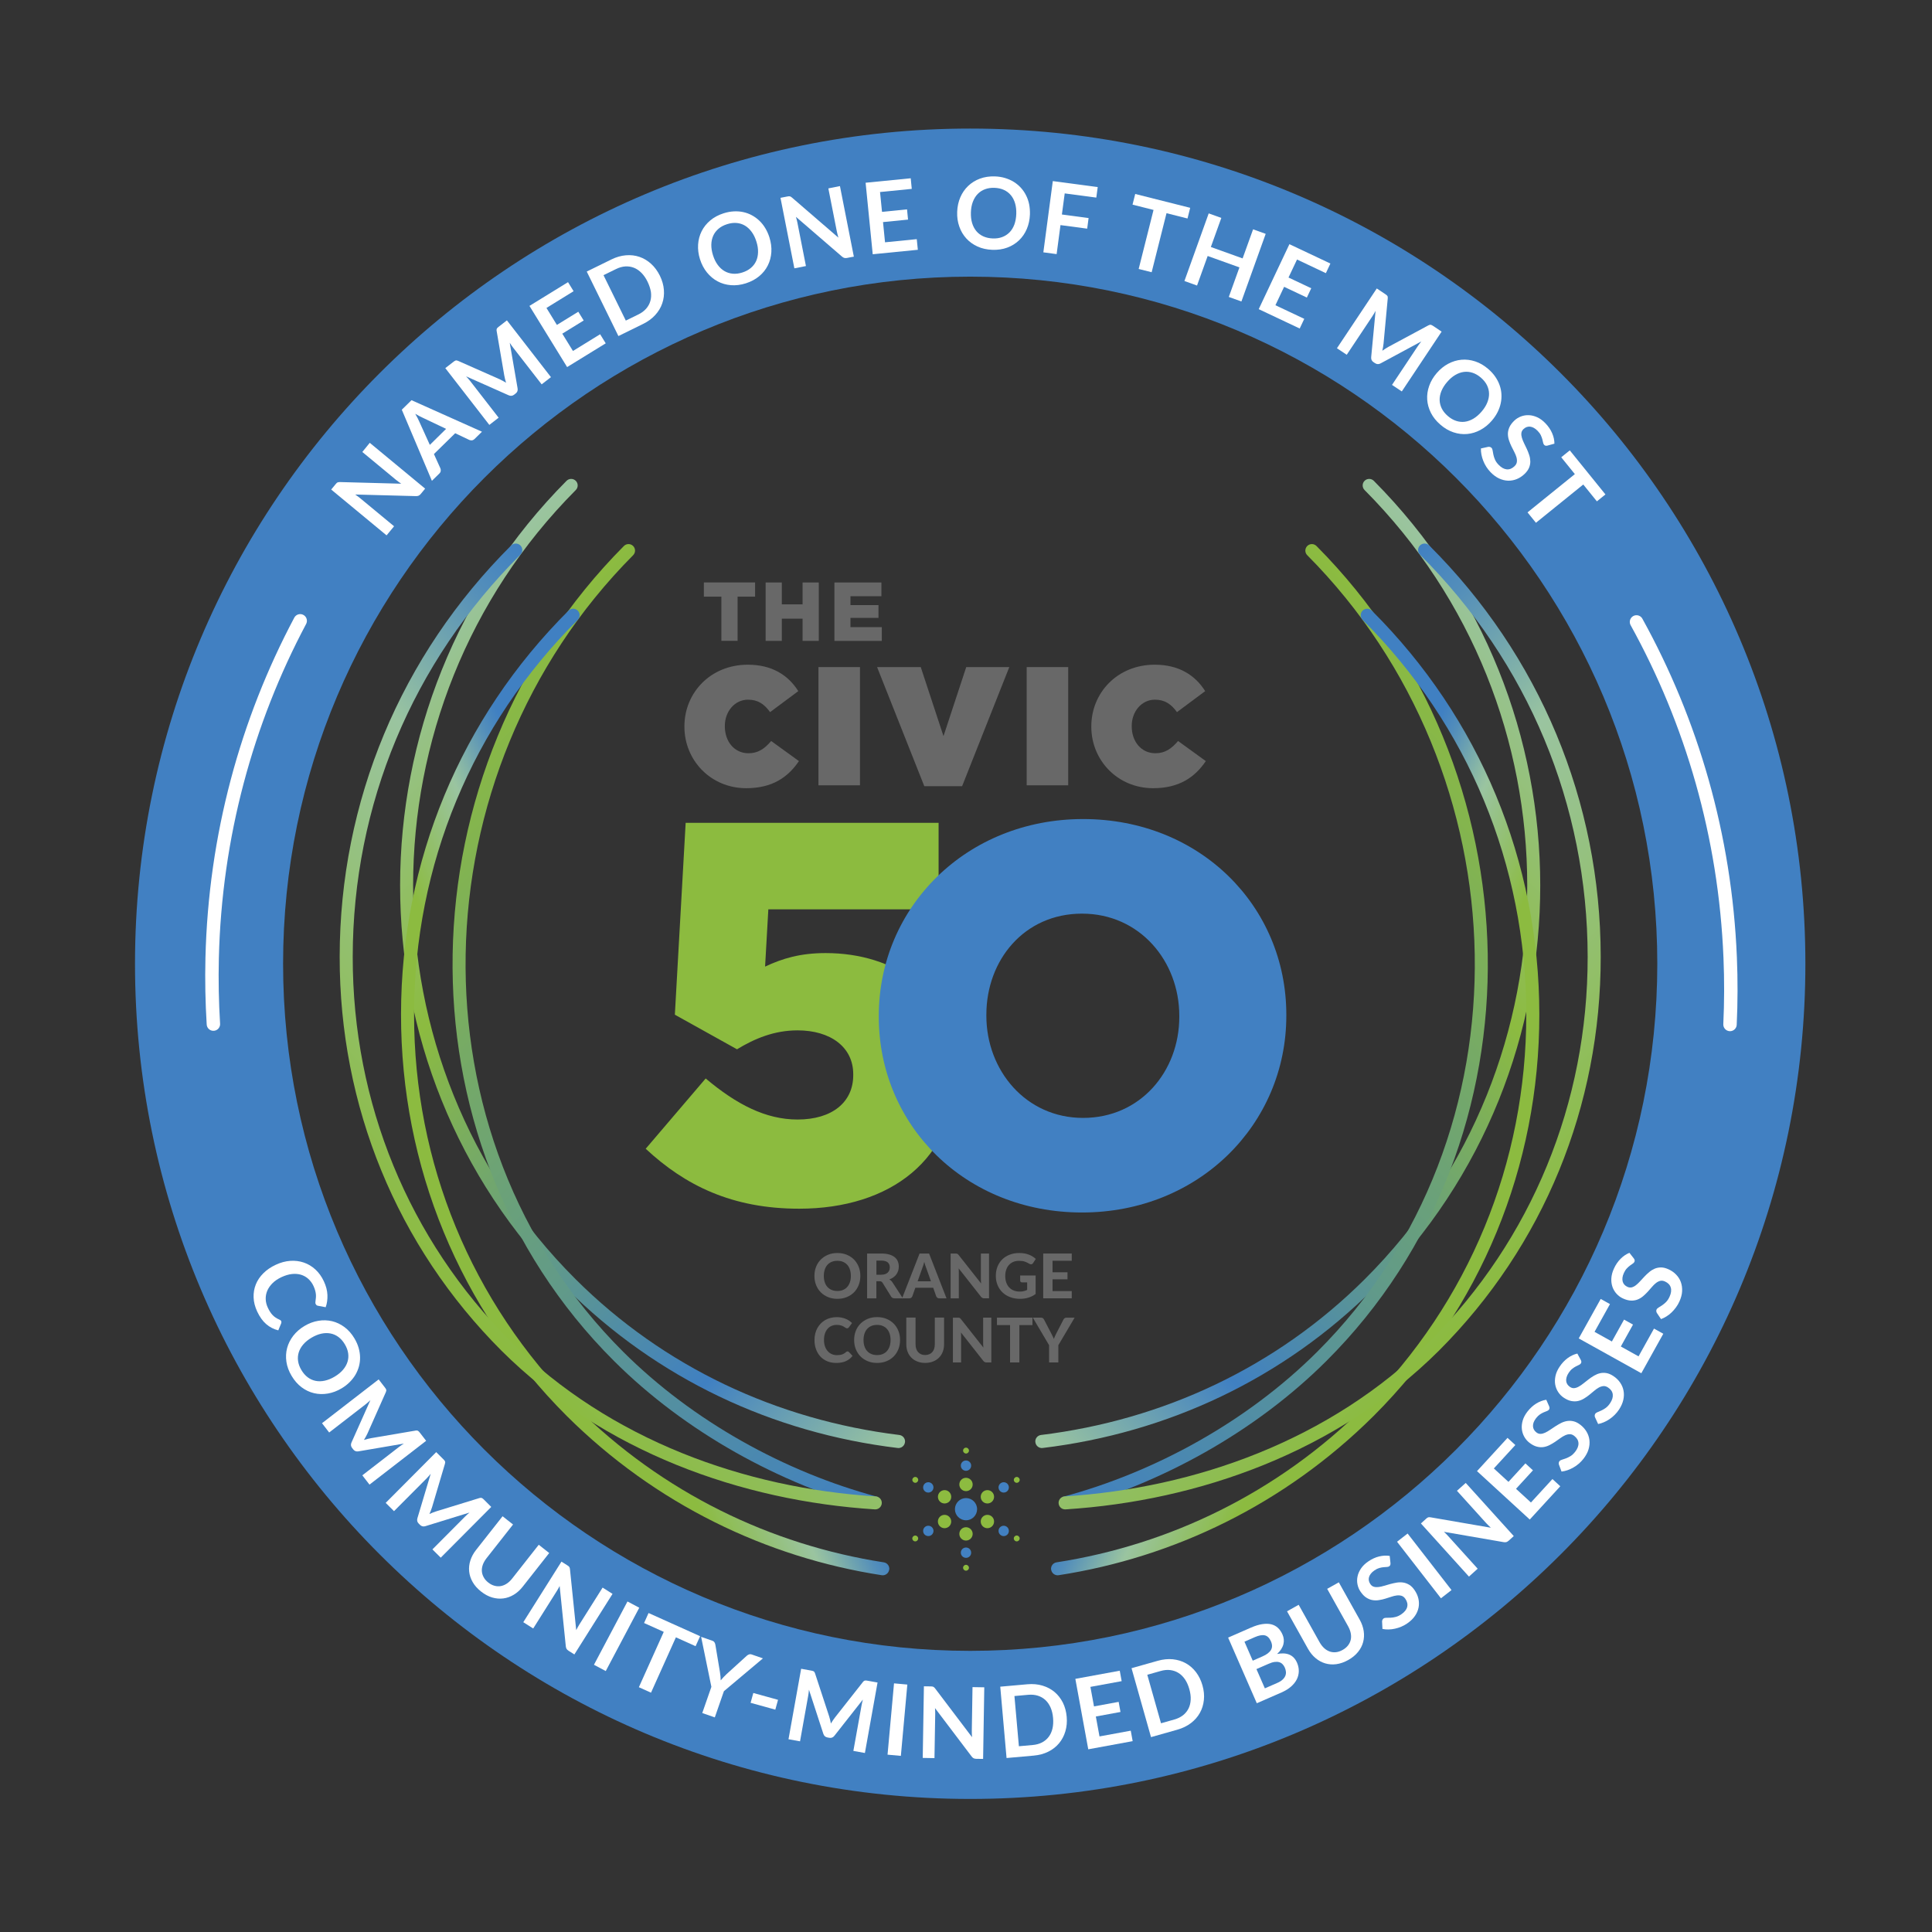 <?xml version="1.0" encoding="utf-8"?>
<!-- Generator: Adobe Illustrator 30.0.0, SVG Export Plug-In . SVG Version: 9.03 Build 0)  -->
<svg version="1.1" id="Layer_1" xmlns="http://www.w3.org/2000/svg" xmlns:xlink="http://www.w3.org/1999/xlink" x="0px" y="0px"
	 viewBox="0 0 576 576" style="enable-background:new 0 0 576 576;" xml:space="preserve">
<rect x="0" y="0" width="576" height="576" fill="#333333" stroke="none"/>
<style type="text/css">
	.st0{enable-background:new    ;}
	.st1{fill:url(#SVGID_1_);}
	.st2{fill:url(#SVGID_00000172432615732950640130000012093690832434452608_);}
	.st3{fill:url(#SVGID_00000086685799774087518390000008746467682483184568_);}
	.st4{fill:url(#SVGID_00000106841088356877424200000011119205704680529804_);}
	.st5{fill:url(#SVGID_00000080898459528439229290000012587403408870736262_);}
	.st6{fill:url(#SVGID_00000002357948809593583270000013686149869888214435_);}
	.st7{fill:url(#SVGID_00000175299213885941398660000003203433508450080443_);}
	.st8{fill:url(#SVGID_00000116212015365339783090000012223814192790808977_);}
	.st9{fill:#4281C2;}
	.st10{fill:#8DBB40;}
	.st11{fill:#4180C2;}
	.st12{fill:none;stroke:#FFFFFF;stroke-width:4;stroke-linecap:round;stroke-miterlimit:10;}
	.st13{fill:#FFFFFF;}
	.st14{fill:#686868;}
	.st15{fill:#8CBB3F;}
</style>
<g class="st0">
	<g id="Civic_50_Artwork">
		<g id="Lines_L">
			
				<linearGradient id="SVGID_1_" gradientUnits="userSpaceOnUse" x1="109.395" y1="373.138" x2="303.456" y2="179.067" gradientTransform="matrix(1 0 0 -1 0 576)">
				<stop  offset="0" style="stop-color:#9AC4A0"/>
				<stop  offset="0.31" style="stop-color:#8CBB40"/>
				<stop  offset="0.8" style="stop-color:#4080C2"/>
				<stop  offset="0.99" style="stop-color:#9AC4A0"/>
			</linearGradient>
			<path class="st1" d="M269.81,429.95c-0.11,1.08-1.08,1.88-2.16,1.75c-37.37-4.51-71.74-20.63-98.79-47.59
				c-66.17-65.94-66.04-174.28,0.05-240.76c0.76-0.76,1.99-0.76,2.75,0s0.76,1.99,0,2.75c-64.58,64.95-64.72,170.83-0.06,235.27
				c26.34,26.25,60.11,41.98,96.52,46.45c1.05,0.13,1.8,1.06,1.7,2.11v0.04L269.81,429.95z"/>
			
				<linearGradient id="SVGID_00000143577796109325184090000014308197134541545888_" gradientUnits="userSpaceOnUse" x1="125.215" y1="352.428" x2="306.088" y2="171.545" gradientTransform="matrix(1 0 0 -1 0 576)">
				<stop  offset="0" style="stop-color:#8CBB40"/>
				<stop  offset="1" style="stop-color:#4080C2"/>
			</linearGradient>
			<path style="fill:url(#SVGID_00000143577796109325184090000014308197134541545888_);" d="M260.55,449.99
				c-28.17-7.61-56.25-23.06-77.46-44.2c-66.18-65.94-63.17-176.54,2.92-243.01c0.76-0.76,1.99-0.76,2.75,0s0.76,1.99,0,2.75
				c-64.58,64.95-67.59,173.09-2.93,237.52c20.78,20.71,48.21,35.81,75.82,43.22"/>
			
				<linearGradient id="SVGID_00000039099656510754173880000001085242129884853934_" gradientUnits="userSpaceOnUse" x1="951.717" y1="1297.48" x2="1000.241" y2="1193.432" gradientTransform="matrix(6.123234e-17 -1 -1 -6.123234e-17 1428.76 1317.27)">
				<stop  offset="0.3" style="stop-color:#8CBB40"/>
				<stop  offset="0.32" style="stop-color:#8DBC4A"/>
				<stop  offset="0.52" style="stop-color:#9AC4A0"/>
				<stop  offset="0.56" style="stop-color:#86B5A7"/>
				<stop  offset="0.65" style="stop-color:#538EBA"/>
				<stop  offset="0.7" style="stop-color:#4080C2"/>
			</linearGradient>
			<path style="fill:url(#SVGID_00000039099656510754173880000001085242129884853934_);" d="M265.1,467.98
				c-0.16,1.07-1.15,1.81-2.21,1.65c-34.37-5.31-67.44-21.15-93.95-47.51c-31.89-31.89-49.42-74.42-49.38-119.76
				c0.04-45.54,17.78-88.26,49.94-120.31c0.76-0.76,1.99-0.76,2.75,0s0.75,1.99,0,2.75c-31.43,31.32-48.76,73.07-48.8,117.56
				c-0.04,44.3,17.09,85.86,48.24,117.01c25.9,25.75,58.22,41.22,91.8,46.42c1.05,0.16,1.78,1.14,1.63,2.19l0,0L265.1,467.98z"/>
			
				<linearGradient id="SVGID_00000117656589011898567090000002576893360892624772_" gradientUnits="userSpaceOnUse" x1="933.986" y1="1298.656" x2="1056.841" y2="1175.801" gradientTransform="matrix(6.123234e-17 -1 -1 -6.123234e-17 1428.76 1317.27)">
				<stop  offset="0" style="stop-color:#8CBB40"/>
				<stop  offset="0.07" style="stop-color:#8DBC4A"/>
				<stop  offset="0.64" style="stop-color:#9AC4A0"/>
				<stop  offset="0.71" style="stop-color:#86B5A7"/>
				<stop  offset="0.9" style="stop-color:#538EBA"/>
				<stop  offset="1" style="stop-color:#4080C2"/>
			</linearGradient>
			<path style="fill:url(#SVGID_00000117656589011898567090000002576893360892624772_);" d="M262.86,448.43
				c-0.19,0.96-1.06,1.63-2.03,1.57c-39.72-2.52-80.95-17.11-111.33-47.32c-31.15-31.15-48.28-72.86-48.23-117.46
				c0.04-46.25,18.2-89.79,51.13-122.6c0.76-0.76,1.99-0.75,2.75,0c0.76,0.76,0.75,1.99,0,2.75
				c-32.2,32.08-49.95,74.65-49.99,119.86c-0.04,43.56,16.68,84.3,47.09,114.7c29.69,29.52,70.02,43.75,108.83,46.2
				C262.25,446.2,263.09,447.28,262.86,448.43L262.86,448.43z"/>
		</g>
		<g id="Lines_R">
			
				<linearGradient id="SVGID_00000117649051638167262290000011905460044202673599_" gradientUnits="userSpaceOnUse" x1="4137.795" y1="373.135" x2="4331.858" y2="179.071" gradientTransform="matrix(-1 0 0 -1 4606.89 576)">
				<stop  offset="0" style="stop-color:#9AC4A0"/>
				<stop  offset="0.31" style="stop-color:#8CBB40"/>
				<stop  offset="0.8" style="stop-color:#4080C2"/>
				<stop  offset="0.99" style="stop-color:#9AC4A0"/>
			</linearGradient>
			<path style="fill:url(#SVGID_00000117649051638167262290000011905460044202673599_);" d="M308.68,429.95
				c0.11,1.08,1.08,1.88,2.16,1.75c37.37-4.51,71.74-20.63,98.79-47.59c66.17-65.94,66.04-174.28-0.05-240.76
				c-0.76-0.76-1.99-0.76-2.75,0s-0.76,1.99,0,2.75c64.58,64.95,64.72,170.83,0.06,235.27c-26.34,26.25-60.11,41.98-96.52,46.45
				c-1.05,0.13-1.8,1.06-1.7,2.11v0.04L308.68,429.95z"/>
			
				<linearGradient id="SVGID_00000146501499590845426420000018394580781410398850_" gradientUnits="userSpaceOnUse" x1="4153.605" y1="352.425" x2="4334.48" y2="171.55" gradientTransform="matrix(-1 0 0 -1 4606.89 576)">
				<stop  offset="0" style="stop-color:#8CBB40"/>
				<stop  offset="1" style="stop-color:#4080C2"/>
			</linearGradient>
			<path style="fill:url(#SVGID_00000146501499590845426420000018394580781410398850_);" d="M317.95,449.99
				c28.17-7.61,56.25-23.06,77.46-44.2c66.18-65.94,63.17-176.54-2.92-243.01c-0.76-0.76-1.99-0.76-2.75,0s-0.76,1.99,0,2.75
				c64.58,64.95,67.59,173.09,2.93,237.52c-20.78,20.71-48.21,35.81-75.82,43.22"/>
			
				<linearGradient id="SVGID_00000146465543701763652490000016860546008369040549_" gradientUnits="userSpaceOnUse" x1="951.717" y1="-2730.92" x2="1000.241" y2="-2834.968" gradientTransform="matrix(6.123234e-17 -1 1 6.123234e-17 3178.13 1317.27)">
				<stop  offset="0.3" style="stop-color:#8CBB40"/>
				<stop  offset="0.32" style="stop-color:#8DBC4A"/>
				<stop  offset="0.52" style="stop-color:#9AC4A0"/>
				<stop  offset="0.56" style="stop-color:#86B5A7"/>
				<stop  offset="0.65" style="stop-color:#538EBA"/>
				<stop  offset="0.7" style="stop-color:#4080C2"/>
			</linearGradient>
			<path style="fill:url(#SVGID_00000146465543701763652490000016860546008369040549_);" d="M313.39,467.98
				c0.16,1.07,1.15,1.81,2.21,1.65c34.37-5.31,67.44-21.15,93.95-47.51c31.89-31.89,49.42-74.42,49.38-119.76
				c-0.04-45.54-17.78-88.26-49.94-120.31c-0.76-0.76-1.99-0.76-2.75,0s-0.75,1.99,0,2.75c31.43,31.32,48.76,73.07,48.8,117.56
				c0.04,44.3-17.09,85.86-48.24,117.01c-25.9,25.75-58.22,41.22-91.8,46.42c-1.05,0.16-1.78,1.14-1.63,2.19l0,0L313.39,467.98z"/>
			
				<linearGradient id="SVGID_00000072992757081659912300000007970392650663341190_" gradientUnits="userSpaceOnUse" x1="933.99" y1="-2729.732" x2="1056.835" y2="-2852.587" gradientTransform="matrix(6.123234e-17 -1 1 6.123234e-17 3178.13 1317.27)">
				<stop  offset="0" style="stop-color:#8CBB40"/>
				<stop  offset="0.07" style="stop-color:#8DBC4A"/>
				<stop  offset="0.64" style="stop-color:#9AC4A0"/>
				<stop  offset="0.71" style="stop-color:#86B5A7"/>
				<stop  offset="0.9" style="stop-color:#538EBA"/>
				<stop  offset="1" style="stop-color:#4080C2"/>
			</linearGradient>
			<path style="fill:url(#SVGID_00000072992757081659912300000007970392650663341190_);" d="M315.64,448.43
				c0.19,0.96,1.06,1.63,2.03,1.57c39.72-2.52,80.95-17.11,111.33-47.32c31.15-31.15,48.28-72.86,48.23-117.46
				c-0.04-46.25-18.2-89.79-51.13-122.6c-0.76-0.76-1.99-0.75-2.75,0c-0.76,0.76-0.75,1.99,0,2.75
				c32.2,32.08,49.95,74.65,49.99,119.86c0.04,43.56-16.68,84.3-47.09,114.7c-29.69,29.52-70.02,43.75-108.83,46.2
				C316.25,446.2,315.41,447.28,315.64,448.43L315.64,448.43L315.64,448.43z"/>
		</g>
		<g id="Burst">
			<path class="st9" d="M288.01,453.25c-1.83,0-3.31-1.48-3.31-3.3c0-1.83,1.48-3.31,3.3-3.32c1.83,0,3.31,1.48,3.31,3.31
				C291.31,451.76,289.83,453.25,288.01,453.25z"/>
			<path class="st9" d="M289.54,436.96c0-0.86-0.69-1.54-1.55-1.54c-0.85,0-1.54,0.69-1.53,1.54c0,0.85,0.69,1.54,1.54,1.54
				S289.54,437.81,289.54,436.96L289.54,436.96z"/>
			<path class="st9" d="M286.46,462.91c0,0.86,0.7,1.54,1.55,1.54c0.86,0,1.54-0.68,1.53-1.54c0-0.85-0.68-1.54-1.54-1.54
				C287.15,461.37,286.46,462.06,286.46,462.91L286.46,462.91z"/>
			<path class="st9" d="M276.76,441.91c-0.86,0-1.54,0.7-1.54,1.55c0,0.85,0.69,1.54,1.54,1.53c0.85,0,1.54-0.69,1.54-1.54
				S277.61,441.91,276.76,441.91L276.76,441.91z"/>
			<path class="st9" d="M299.24,457.97c0.86,0,1.54-0.69,1.54-1.55c0-0.85-0.69-1.54-1.54-1.54s-1.54,0.69-1.54,1.54
				S298.4,457.96,299.24,457.97L299.24,457.97z"/>
			<path class="st9" d="M276.76,454.88c-0.86,0-1.55,0.7-1.54,1.55c0,0.85,0.69,1.54,1.55,1.53c0.85,0,1.54-0.69,1.54-1.54
				S277.62,454.88,276.76,454.88L276.76,454.88z"/>
			<path class="st9" d="M299.24,444.99c0.86,0,1.54-0.69,1.54-1.55c0-0.85-0.69-1.54-1.54-1.53c-0.85,0-1.54,0.69-1.54,1.54
				S298.4,444.99,299.24,444.99L299.24,444.99z"/>
			<path class="st10" d="M288,444.56c-1.1,0-1.99-0.89-1.99-1.99c0-1.1,0.89-1.99,1.99-1.98c1.1,0,1.99,0.89,1.99,1.99
				C289.99,443.69,289.09,444.57,288,444.56L288,444.56z"/>
			<path class="st10" d="M288.88,432.47c0-0.48-0.4-0.87-0.88-0.87s-0.87,0.39-0.87,0.87c0,0.48,0.4,0.87,0.88,0.88
				c0.48,0,0.87-0.39,0.88-0.88H288.88z"/>
			<path class="st10" d="M286.01,457.31c0,1.1,0.89,1.99,1.98,1.99c1.1,0,1.99-0.89,2-1.98c0-1.11-0.89-2-2-2
				C286.9,455.32,286.01,456.21,286.01,457.31L286.01,457.31z"/>
			<path class="st10" d="M287.13,467.41c0,0.48,0.39,0.87,0.87,0.87c0.48,0,0.88-0.39,0.88-0.87c0-0.48-0.4-0.87-0.88-0.88
				C287.52,466.53,287.13,466.92,287.13,467.41z"/>
			<path class="st10" d="M281.62,444.26c-1.1,0-1.99,0.89-1.99,1.99c0,1.1,0.89,1.99,1.98,1.99c1.11,0,2-0.89,1.99-1.99
				C283.6,445.16,282.72,444.26,281.62,444.26L281.62,444.26z"/>
			<path class="st10" d="M272.88,440.33c-0.48,0-0.88,0.39-0.88,0.87s0.39,0.87,0.88,0.88c0.48,0,0.87-0.4,0.87-0.88
				S273.36,440.33,272.88,440.33z"/>
			<path class="st10" d="M294.38,455.61c1.1,0,1.99-0.89,1.99-1.99c0-1.1-0.88-1.99-1.99-1.99c-1.1,0-1.99,0.89-1.99,1.99
				C292.39,454.71,293.27,455.61,294.38,455.61z"/>
			<path class="st10" d="M303.12,459.54c0.48,0,0.88-0.39,0.88-0.87c0-0.48-0.39-0.87-0.88-0.88c-0.48,0-0.87,0.4-0.87,0.88
				S302.64,459.54,303.12,459.54z"/>
			<path class="st10" d="M281.61,451.63c-1.1,0-1.99,0.89-1.99,1.99c0,1.1,0.89,1.99,1.98,1.99c1.11,0,2-0.9,1.99-1.99
				C283.59,452.53,282.71,451.63,281.61,451.63L281.61,451.63z"/>
			<path class="st10" d="M272.87,457.8c-0.48,0-0.88,0.39-0.88,0.87c0,0.48,0.39,0.87,0.88,0.87c0.48,0,0.87-0.39,0.87-0.87
				C273.74,458.19,273.35,457.8,272.87,457.8z"/>
			<path class="st10" d="M294.38,448.24c1.1,0,1.99-0.89,1.99-1.99c0-1.1-0.88-1.99-1.99-1.99c-1.1,0-1.99,0.89-1.99,1.99
				C292.39,447.34,293.27,448.24,294.38,448.24z"/>
			<path class="st10" d="M303.13,442.08c0.48,0,0.88-0.39,0.88-0.87c0-0.48-0.39-0.87-0.88-0.88c-0.48,0-0.87,0.4-0.87,0.88
				S302.65,442.08,303.13,442.08z"/>
		</g>
		<path class="st11" d="M289.25,38.33c-137.52,0-249,111.48-249,249s111.48,249,249,249s249-111.48,249-249
			S426.77,38.33,289.25,38.33z M289.25,492.18c-113.13,0-204.85-91.71-204.85-204.85S176.11,82.48,289.25,82.48
			S494.1,174.19,494.1,287.33S402.39,492.18,289.25,492.18z"/>
		<path class="st12" d="M63.62,305.32c-0.4-6.5-0.53-13.08-0.37-19.72c0.88-36.33,10.29-70.46,26.25-100.51"/>
		<path class="st12" d="M487.9,185.42c16.46,29.78,26.44,63.74,27.93,100.06c0.28,6.71,0.26,13.36-0.05,19.95"/>
	</g>
	<g id="text_layer">
		<g class="st0">
			<path class="st13" d="M110.24,132.02l16.51,13.66l-1.3,1.58c-0.2,0.24-0.41,0.41-0.62,0.51c-0.21,0.1-0.48,0.14-0.8,0.14
				l-18.13-0.48c0.54,0.37,1.02,0.73,1.45,1.08l10.14,8.39l-2.24,2.71l-16.51-13.66l1.33-1.61c0.11-0.13,0.21-0.24,0.29-0.32
				s0.18-0.15,0.28-0.19c0.09-0.04,0.2-0.07,0.32-0.09c0.12-0.01,0.27-0.02,0.45-0.02l18.21,0.49c-0.29-0.2-0.56-0.4-0.83-0.59
				c-0.27-0.2-0.52-0.39-0.74-0.57l-10.03-8.3L110.24,132.02z"/>
		</g>
		<g class="st0">
			<path class="st13" d="M143.69,128.71l-2.2,2.16c-0.25,0.24-0.51,0.38-0.78,0.41s-0.54-0.01-0.8-0.12l-4.2-2l-6.34,6.21l1.92,4.24
				c0.1,0.22,0.14,0.47,0.11,0.77c-0.03,0.29-0.17,0.56-0.41,0.79l-2.22,2.18l-8.98-21.2l2.9-2.84L143.69,128.71z M133,127.86
				l-6.85-3.26c-0.31-0.14-0.67-0.31-1.07-0.52c-0.4-0.21-0.83-0.45-1.28-0.71c0.26,0.45,0.5,0.88,0.71,1.29
				c0.21,0.41,0.38,0.78,0.52,1.1l3.12,6.88L133,127.86z"/>
		</g>
		<g class="st0">
			<path class="st13" d="M151.13,95.51l13.13,16.93l-2.77,2.15L153,103.66c-0.34-0.44-0.68-0.93-1.03-1.47l2.34,13.58
				c0.12,0.65-0.08,1.17-0.58,1.55l-0.45,0.35c-0.5,0.39-1.05,0.44-1.65,0.17l-12.66-5.63c0.22,0.24,0.44,0.48,0.65,0.72
				c0.21,0.24,0.39,0.46,0.56,0.67l8.48,10.93l-2.77,2.15l-13.13-16.93l2.38-1.84c0.14-0.11,0.26-0.2,0.37-0.27
				c0.11-0.07,0.21-0.12,0.32-0.16c0.11-0.03,0.22-0.04,0.34-0.02c0.12,0.02,0.26,0.06,0.41,0.13l12.36,5.47
				c0.33,0.15,0.65,0.31,0.97,0.49c0.32,0.18,0.64,0.36,0.97,0.56c-0.12-0.37-0.22-0.74-0.31-1.1c-0.09-0.36-0.17-0.72-0.23-1.07
				l-2.27-13.25c-0.03-0.17-0.04-0.31-0.02-0.43c0.02-0.12,0.05-0.23,0.11-0.33c0.06-0.09,0.13-0.19,0.23-0.27
				c0.1-0.09,0.21-0.19,0.35-0.29L151.13,95.51z"/>
		</g>
		<g class="st0">
			<path class="st13" d="M162.92,91.81l3.11,5.06l6.38-3.93l1.61,2.61l-6.38,3.93l3.18,5.16l8.1-4.99l1.67,2.71l-11.51,7.08
				l-11.23-18.24l11.5-7.08l1.66,2.7L162.92,91.81z"/>
		</g>
		<g class="st0">
			<path class="st13" d="M196.73,82.19c0.69,1.41,1.09,2.82,1.2,4.23c0.11,1.41-0.05,2.75-0.49,4.02c-0.43,1.27-1.13,2.43-2.1,3.49
				c-0.97,1.06-2.18,1.95-3.64,2.66l-7.33,3.6l-9.44-19.23l7.33-3.6c1.46-0.72,2.91-1.13,4.34-1.25s2.78,0.04,4.04,0.47
				c1.27,0.43,2.42,1.12,3.47,2.07C195.16,79.6,196.03,80.78,196.73,82.19z M193.06,83.99c-0.52-1.06-1.12-1.93-1.81-2.63
				c-0.69-0.7-1.44-1.21-2.25-1.53c-0.81-0.32-1.67-0.45-2.57-0.4c-0.9,0.06-1.82,0.32-2.76,0.78l-3.74,1.83l6.65,13.54l3.74-1.83
				c0.94-0.46,1.71-1.03,2.31-1.71c0.6-0.68,1.02-1.44,1.26-2.28c0.24-0.84,0.3-1.75,0.17-2.72
				C193.9,86.06,193.57,85.05,193.06,83.99z"/>
		</g>
		<g class="st0">
			<path class="st13" d="M229.39,70.76c0.47,1.5,0.67,2.96,0.58,4.39c-0.09,1.43-0.44,2.76-1.05,3.98
				c-0.61,1.22-1.46,2.29-2.57,3.21c-1.11,0.93-2.44,1.63-3.99,2.13c-1.54,0.49-3.04,0.67-4.47,0.55c-1.44-0.12-2.76-0.5-3.96-1.15
				c-1.2-0.64-2.26-1.53-3.16-2.64c-0.9-1.12-1.59-2.42-2.07-3.92s-0.66-2.96-0.57-4.4c0.09-1.43,0.45-2.76,1.06-3.98
				c0.61-1.22,1.47-2.29,2.58-3.22c1.11-0.93,2.43-1.63,3.97-2.12c1.04-0.33,2.05-0.52,3.04-0.57c0.99-0.05,1.94,0.02,2.84,0.22
				c0.9,0.2,1.75,0.51,2.56,0.95c0.8,0.43,1.54,0.97,2.21,1.61s1.26,1.37,1.76,2.21C228.66,68.85,229.07,69.76,229.39,70.76z
				 M225.5,71.99c-0.36-1.12-0.82-2.08-1.41-2.87s-1.25-1.42-2-1.86s-1.58-0.71-2.48-0.78c-0.9-0.08-1.85,0.04-2.85,0.36
				c-1,0.32-1.84,0.76-2.53,1.35s-1.22,1.27-1.58,2.07c-0.36,0.8-0.56,1.69-0.58,2.68c-0.02,0.99,0.15,2.04,0.5,3.16
				c0.35,1.12,0.82,2.08,1.41,2.87c0.58,0.79,1.25,1.41,2.01,1.85c0.75,0.44,1.58,0.7,2.48,0.78c0.9,0.08,1.85-0.04,2.85-0.36
				c1-0.32,1.84-0.76,2.53-1.35c0.69-0.58,1.22-1.27,1.58-2.06c0.36-0.79,0.55-1.68,0.57-2.67
				C226.03,74.17,225.86,73.11,225.5,71.99z"/>
		</g>
		<g class="st0">
			<path class="st13" d="M250.42,55.48l4.14,21.02l-2.01,0.4c-0.31,0.06-0.58,0.06-0.81,0s-0.46-0.19-0.71-0.4L237.3,64.65
				c0.18,0.63,0.33,1.21,0.44,1.76l2.54,12.91l-3.45,0.68l-4.14-21.02l2.05-0.4c0.17-0.03,0.31-0.05,0.43-0.06
				c0.12-0.01,0.24,0,0.34,0.02c0.1,0.03,0.2,0.07,0.31,0.14c0.1,0.07,0.22,0.16,0.35,0.27l13.79,11.9
				c-0.09-0.33-0.19-0.66-0.27-0.99c-0.08-0.33-0.15-0.63-0.21-0.91l-2.52-12.78L250.42,55.48z"/>
		</g>
		<g class="st0">
			<path class="st13" d="M262.37,57.25l0.59,5.91l7.46-0.74l0.3,3.05l-7.46,0.74l0.6,6.03l9.46-0.94l0.32,3.17l-13.45,1.33
				l-2.12-21.32l13.45-1.33l0.31,3.16L262.37,57.25z"/>
		</g>
		<g class="st0">
			<path class="st13" d="M307.06,63.93c-0.06,1.57-0.37,3.01-0.93,4.33s-1.34,2.45-2.32,3.39c-0.98,0.94-2.15,1.67-3.5,2.17
				c-1.35,0.5-2.84,0.72-4.47,0.66c-1.62-0.06-3.08-0.38-4.4-0.98c-1.31-0.6-2.43-1.4-3.35-2.41c-0.92-1.01-1.62-2.19-2.09-3.55
				c-0.48-1.36-0.69-2.82-0.63-4.39c0.06-1.57,0.37-3.01,0.94-4.33c0.57-1.32,1.35-2.45,2.34-3.39c0.99-0.94,2.16-1.67,3.51-2.17
				c1.35-0.5,2.84-0.72,4.46-0.67c1.09,0.04,2.1,0.2,3.05,0.49c0.95,0.29,1.81,0.67,2.6,1.16c0.78,0.49,1.48,1.07,2.1,1.75
				c0.61,0.68,1.13,1.43,1.54,2.26c0.42,0.82,0.72,1.71,0.92,2.67C307.01,61.88,307.09,62.88,307.06,63.93z M302.99,63.79
				c0.04-1.17-0.08-2.23-0.36-3.18s-0.7-1.75-1.26-2.42c-0.56-0.67-1.25-1.2-2.07-1.57c-0.82-0.38-1.76-0.58-2.8-0.62
				c-1.05-0.04-1.99,0.1-2.84,0.42c-0.85,0.31-1.57,0.79-2.18,1.42c-0.61,0.63-1.09,1.41-1.44,2.33c-0.35,0.92-0.54,1.97-0.58,3.14
				c-0.04,1.17,0.08,2.23,0.36,3.18c0.28,0.94,0.71,1.75,1.27,2.42c0.56,0.67,1.26,1.19,2.08,1.56c0.82,0.37,1.75,0.58,2.8,0.62
				c1.05,0.04,1.99-0.1,2.84-0.42c0.85-0.32,1.57-0.79,2.18-1.41c0.61-0.63,1.08-1.4,1.43-2.32
				C302.75,66.01,302.95,64.96,302.99,63.79z"/>
		</g>
		<g class="st0">
			<path class="st13" d="M317.43,57.66l-0.84,6.29l7.96,1.06l-0.42,3.16l-7.96-1.06l-1.15,8.65l-3.96-0.53l2.82-21.24l13.39,1.78
				l-0.42,3.14L317.43,57.66z"/>
		</g>
		<g class="st0">
			<path class="st13" d="M354.04,65.14l-6.26-1.58l-4.43,17.6l-3.87-0.97l4.43-17.6l-6.26-1.58l0.8-3.18l16.39,4.13L354.04,65.14z"
				/>
		</g>
		<g class="st0">
			<path class="st13" d="M377.35,69.72l-7.24,20.16l-3.76-1.35l3.17-8.81l-9.47-3.4l-3.17,8.81l-3.76-1.35l7.24-20.16l3.76,1.35
				l-3.12,8.67l9.47,3.4l3.12-8.67L377.35,69.72z"/>
		</g>
		<g class="st0">
			<path class="st13" d="M386.69,77.37l-2.54,5.37l6.78,3.2l-1.31,2.77l-6.78-3.2L380.25,91l8.6,4.06l-1.36,2.88l-12.22-5.77
				l9.15-19.37l12.22,5.77l-1.35,2.87L386.69,77.37z"/>
		</g>
		<g class="st0">
			<path class="st13" d="M429.8,98.87l-11.87,17.83l-2.92-1.95l7.67-11.52c0.31-0.46,0.66-0.94,1.07-1.44l-12.13,6.54
				c-0.58,0.32-1.13,0.3-1.66-0.05l-0.47-0.31c-0.53-0.35-0.75-0.85-0.69-1.51l1.31-13.79c-0.16,0.29-0.31,0.57-0.47,0.84
				c-0.16,0.27-0.31,0.52-0.46,0.74l-7.67,11.52l-2.92-1.95L410.47,86l2.5,1.67c0.15,0.1,0.27,0.19,0.38,0.27
				c0.1,0.08,0.18,0.16,0.25,0.25s0.11,0.2,0.13,0.32c0.02,0.12,0.02,0.26,0.01,0.43l-1.25,13.46c-0.04,0.36-0.09,0.71-0.15,1.07
				c-0.07,0.36-0.14,0.72-0.22,1.1c0.32-0.23,0.63-0.44,0.95-0.64c0.31-0.2,0.62-0.39,0.94-0.56l11.84-6.37
				c0.15-0.08,0.28-0.13,0.41-0.16c0.12-0.03,0.24-0.03,0.35,0c0.11,0.02,0.22,0.07,0.33,0.13s0.24,0.14,0.39,0.24L429.8,98.87z"/>
		</g>
		<g class="st0">
			<path class="st13" d="M444.79,125.39c-1.02,1.19-2.17,2.12-3.44,2.8s-2.58,1.08-3.93,1.2c-1.36,0.12-2.72-0.04-4.09-0.5
				c-1.37-0.46-2.67-1.21-3.9-2.28c-1.23-1.06-2.17-2.23-2.82-3.51c-0.65-1.29-1.02-2.61-1.11-3.97c-0.09-1.36,0.11-2.72,0.59-4.08
				c0.47-1.36,1.23-2.63,2.25-3.82c1.02-1.19,2.17-2.12,3.44-2.79s2.58-1.07,3.95-1.19c1.36-0.12,2.72,0.05,4.09,0.5
				c1.37,0.45,2.67,1.21,3.89,2.27c0.82,0.71,1.52,1.47,2.08,2.29c0.56,0.82,1,1.66,1.3,2.53c0.31,0.87,0.49,1.76,0.54,2.68
				c0.05,0.91-0.01,1.82-0.21,2.72c-0.19,0.9-0.51,1.79-0.95,2.66C446.04,123.76,445.47,124.59,444.79,125.39z M441.7,122.73
				c0.77-0.89,1.34-1.79,1.71-2.71s0.55-1.81,0.53-2.68c-0.02-0.88-0.23-1.71-0.63-2.52c-0.41-0.81-1.01-1.55-1.8-2.23
				c-0.79-0.68-1.62-1.17-2.48-1.45c-0.86-0.28-1.72-0.37-2.59-0.26c-0.87,0.11-1.73,0.42-2.58,0.92c-0.85,0.5-1.66,1.2-2.42,2.09
				c-0.77,0.89-1.33,1.79-1.71,2.71c-0.37,0.91-0.54,1.81-0.52,2.68c0.02,0.87,0.24,1.71,0.64,2.52c0.41,0.81,1.01,1.55,1.8,2.23
				c0.79,0.68,1.62,1.17,2.48,1.45c0.86,0.28,1.72,0.37,2.58,0.26c0.86-0.11,1.72-0.42,2.57-0.92
				C440.13,124.31,440.94,123.62,441.7,122.73z"/>
		</g>
		<g class="st0">
			<path class="st13" d="M461.39,132.84c-0.23,0.06-0.43,0.07-0.59,0.04c-0.16-0.03-0.31-0.12-0.44-0.26
				c-0.14-0.15-0.24-0.36-0.3-0.65s-0.13-0.61-0.23-0.98s-0.24-0.77-0.44-1.2c-0.2-0.43-0.51-0.87-0.94-1.31
				c-0.38-0.4-0.77-0.7-1.15-0.91c-0.38-0.21-0.76-0.33-1.12-0.37c-0.37-0.04-0.72,0.01-1.05,0.13c-0.33,0.13-0.65,0.33-0.93,0.6
				c-0.36,0.35-0.57,0.74-0.62,1.18c-0.05,0.44,0,0.9,0.15,1.4s0.36,1.03,0.63,1.59c0.28,0.56,0.55,1.13,0.83,1.73
				c0.28,0.6,0.52,1.21,0.72,1.83c0.21,0.62,0.31,1.25,0.33,1.88c0.01,0.63-0.11,1.27-0.37,1.9c-0.26,0.63-0.71,1.26-1.35,1.87
				c-0.7,0.67-1.47,1.18-2.31,1.52c-0.84,0.34-1.71,0.5-2.6,0.48c-0.89-0.03-1.79-0.25-2.68-0.66c-0.9-0.42-1.75-1.05-2.57-1.91
				c-0.47-0.49-0.89-1.02-1.25-1.59c-0.36-0.57-0.66-1.16-0.9-1.77c-0.24-0.61-0.42-1.23-0.54-1.85c-0.12-0.62-0.17-1.23-0.15-1.83
				l2.19-0.48c0.17-0.02,0.34-0.01,0.52,0.04c0.18,0.05,0.33,0.14,0.45,0.27c0.17,0.18,0.28,0.44,0.33,0.79
				c0.05,0.35,0.12,0.75,0.22,1.21c0.09,0.46,0.25,0.95,0.47,1.47s0.58,1.05,1.1,1.58c0.79,0.82,1.59,1.27,2.41,1.35
				c0.82,0.08,1.59-0.23,2.32-0.93c0.41-0.39,0.64-0.81,0.7-1.26c0.06-0.45,0.02-0.92-0.12-1.43c-0.15-0.5-0.36-1.03-0.65-1.57
				c-0.29-0.54-0.57-1.11-0.85-1.68c-0.28-0.58-0.53-1.18-0.73-1.8c-0.21-0.62-0.31-1.25-0.32-1.89c0-0.64,0.14-1.3,0.43-1.96
				s0.78-1.33,1.49-2.01c0.56-0.54,1.22-0.95,1.97-1.24c0.75-0.29,1.54-0.41,2.36-0.38c0.82,0.03,1.66,0.24,2.51,0.63
				c0.85,0.39,1.67,0.99,2.44,1.8c0.87,0.91,1.54,1.89,1.99,2.94c0.45,1.04,0.68,2.08,0.68,3.12L461.39,132.84z"/>
		</g>
		<g class="st0">
			<path class="st13" d="M476.09,149.47l-4.06-5.02l-14.11,11.41l-2.51-3.1l14.11-11.41l-4.06-5.02l2.55-2.06l10.63,13.14
				L476.09,149.47z"/>
		</g>
		<g class="st0">
			<path class="st13" d="M83.83,393.86c0.09,0.2,0.1,0.41,0.02,0.63l-0.88,2.14c-1.34-0.33-2.54-0.95-3.59-1.85
				c-1.05-0.9-1.95-2.16-2.7-3.76c-0.67-1.44-1.03-2.84-1.07-4.22c-0.05-1.38,0.18-2.67,0.67-3.89s1.25-2.33,2.26-3.33
				c1.01-1,2.23-1.83,3.67-2.5c1.45-0.68,2.89-1.07,4.32-1.17c1.43-0.1,2.77,0.07,4.04,0.5c1.27,0.43,2.42,1.12,3.45,2.06
				c1.03,0.94,1.88,2.12,2.54,3.54c0.66,1.41,1.01,2.77,1.06,4.08c0.05,1.31-0.12,2.52-0.52,3.64l-2.24-0.42
				c-0.14-0.02-0.28-0.07-0.41-0.14c-0.13-0.07-0.24-0.21-0.34-0.41c-0.06-0.13-0.09-0.29-0.08-0.47s0.03-0.38,0.06-0.6
				c0.03-0.22,0.06-0.47,0.09-0.76c0.03-0.29,0.03-0.6,0.01-0.95c-0.03-0.35-0.09-0.73-0.2-1.15c-0.11-0.42-0.28-0.89-0.51-1.4
				c-0.4-0.87-0.93-1.58-1.57-2.16c-0.64-0.58-1.38-0.98-2.2-1.23c-0.83-0.24-1.73-0.31-2.7-0.2c-0.98,0.11-2,0.42-3.08,0.92
				c-1.09,0.51-1.98,1.11-2.69,1.82c-0.7,0.7-1.22,1.45-1.56,2.25c-0.33,0.8-0.49,1.62-0.46,2.48c0.02,0.86,0.23,1.7,0.61,2.52
				c0.23,0.49,0.46,0.92,0.7,1.29c0.24,0.37,0.49,0.7,0.77,0.98c0.27,0.28,0.57,0.53,0.89,0.74c0.32,0.21,0.69,0.41,1.09,0.58
				c0.12,0.05,0.23,0.11,0.33,0.19C83.71,393.66,83.78,393.75,83.83,393.86z"/>
		</g>
		<g class="st0">
			<path class="st13" d="M101.86,413.91c-1.34,0.8-2.72,1.32-4.13,1.56c-1.41,0.24-2.78,0.2-4.1-0.11c-1.32-0.31-2.56-0.9-3.71-1.76
				c-1.15-0.86-2.14-1.99-2.97-3.38c-0.83-1.39-1.35-2.79-1.56-4.21c-0.21-1.42-0.14-2.79,0.21-4.11c0.35-1.31,0.97-2.54,1.84-3.67
				c0.88-1.13,1.99-2.1,3.33-2.9c1.34-0.8,2.72-1.32,4.14-1.55c1.41-0.24,2.78-0.19,4.1,0.12c1.32,0.32,2.56,0.91,3.71,1.77
				c1.15,0.86,2.14,1.98,2.96,3.37c0.55,0.93,0.97,1.87,1.24,2.82c0.27,0.95,0.42,1.88,0.43,2.8c0.02,0.92-0.1,1.82-0.33,2.7
				c-0.24,0.88-0.59,1.72-1.05,2.51c-0.47,0.79-1.05,1.53-1.74,2.21C103.55,412.76,102.76,413.37,101.86,413.91z M99.78,410.42
				c1.01-0.6,1.83-1.27,2.47-2.02c0.64-0.75,1.09-1.54,1.35-2.37c0.26-0.83,0.33-1.69,0.2-2.58c-0.13-0.89-0.46-1.78-1-2.68
				s-1.16-1.61-1.88-2.15c-0.72-0.54-1.51-0.89-2.37-1.06c-0.86-0.17-1.77-0.15-2.73,0.05c-0.96,0.21-1.94,0.61-2.95,1.21
				c-1.01,0.6-1.83,1.27-2.47,2.02c-0.64,0.75-1.08,1.54-1.34,2.37c-0.25,0.83-0.32,1.7-0.19,2.59c0.13,0.89,0.46,1.79,1,2.68
				c0.53,0.89,1.16,1.61,1.88,2.15c0.72,0.54,1.51,0.89,2.36,1.06c0.85,0.17,1.76,0.15,2.72-0.06
				C97.79,411.42,98.78,411.02,99.78,410.42z"/>
		</g>
		<g class="st0">
			<path class="st13" d="M127.05,429.56l-16.89,13.06l-2.14-2.77l10.91-8.44c0.44-0.34,0.93-0.68,1.47-1.02l-13.54,2.31
				c-0.65,0.11-1.16-0.08-1.55-0.58l-0.34-0.44c-0.39-0.5-0.44-1.05-0.17-1.64l5.63-12.61c-0.24,0.22-0.48,0.44-0.71,0.65
				c-0.24,0.21-0.46,0.39-0.67,0.56l-10.91,8.44l-2.14-2.77l16.89-13.06l1.83,2.37c0.11,0.14,0.2,0.26,0.27,0.37
				c0.07,0.11,0.12,0.21,0.15,0.32c0.03,0.11,0.04,0.22,0.02,0.34c-0.02,0.12-0.06,0.26-0.13,0.41l-5.47,12.31
				c-0.15,0.32-0.31,0.65-0.49,0.96s-0.36,0.64-0.56,0.97c0.37-0.11,0.74-0.22,1.1-0.31c0.36-0.09,0.71-0.17,1.07-0.23l13.21-2.25
				c0.17-0.03,0.31-0.04,0.43-0.02c0.12,0.01,0.23,0.05,0.33,0.11c0.09,0.06,0.18,0.13,0.27,0.23c0.09,0.1,0.18,0.21,0.29,0.35
				L127.05,429.56z"/>
		</g>
		<g class="st0">
			<path class="st13" d="M146.46,449.27l-15.06,15.13l-2.48-2.47l9.73-9.78c0.39-0.39,0.83-0.79,1.32-1.2L126.84,455
				c-0.63,0.2-1.16,0.07-1.61-0.37l-0.4-0.4c-0.45-0.44-0.57-0.98-0.38-1.61l3.96-13.23c-0.21,0.25-0.42,0.5-0.62,0.73
				c-0.21,0.24-0.41,0.45-0.59,0.64l-9.73,9.77l-2.48-2.47l15.06-15.13l2.12,2.11c0.13,0.12,0.23,0.24,0.31,0.33s0.15,0.2,0.19,0.3
				c0.04,0.1,0.07,0.21,0.06,0.33c0,0.12-0.03,0.26-0.08,0.42l-3.83,12.91c-0.1,0.34-0.22,0.68-0.36,1.02
				c-0.14,0.34-0.28,0.68-0.43,1.03c0.35-0.16,0.7-0.31,1.05-0.45c0.34-0.14,0.69-0.26,1.03-0.36l12.81-3.94
				c0.16-0.05,0.3-0.07,0.43-0.07c0.13,0,0.24,0.02,0.34,0.07c0.1,0.04,0.2,0.11,0.3,0.19c0.1,0.08,0.21,0.19,0.33,0.31
				L146.46,449.27z"/>
		</g>
		<g class="st0">
			<path class="st13" d="M145.56,471.8c0.6,0.48,1.22,0.8,1.86,0.97c0.63,0.17,1.26,0.21,1.87,0.1s1.21-0.35,1.79-0.73
				c0.58-0.38,1.13-0.89,1.63-1.54l7.91-10.05l3.12,2.46l-7.91,10.05c-0.79,1-1.67,1.79-2.66,2.39c-0.99,0.59-2.02,0.96-3.11,1.1
				c-1.08,0.14-2.19,0.05-3.32-0.28c-1.13-0.33-2.23-0.92-3.31-1.77c-1.08-0.85-1.92-1.79-2.5-2.81c-0.59-1.02-0.94-2.07-1.05-3.16
				c-0.12-1.09,0-2.18,0.35-3.28s0.91-2.15,1.7-3.15l7.91-10.05l3.12,2.46l-7.9,10.04c-0.5,0.64-0.87,1.29-1.11,1.95
				c-0.23,0.65-0.33,1.29-0.29,1.92c0.04,0.63,0.22,1.23,0.54,1.8C144.5,470.8,144.96,471.33,145.56,471.8z"/>
		</g>
		<g class="st0">
			<path class="st13" d="M182.62,475.19l-11.38,18.06l-1.72-1.09c-0.27-0.17-0.46-0.35-0.59-0.55s-0.2-0.46-0.24-0.77l-1.84-17.99
				c-0.3,0.58-0.59,1.11-0.89,1.57l-6.99,11.09l-2.96-1.87l11.38-18.06l1.76,1.11c0.14,0.09,0.26,0.17,0.36,0.25
				c0.1,0.08,0.17,0.16,0.23,0.25c0.06,0.09,0.1,0.19,0.13,0.31c0.03,0.12,0.05,0.26,0.07,0.44l1.85,18.06
				c0.16-0.31,0.32-0.61,0.48-0.9c0.16-0.29,0.32-0.56,0.47-0.8l6.92-10.98L182.62,475.19z"/>
		</g>
		<g class="st0">
			<path class="st13" d="M180.6,498.2l-3.52-1.87l9.99-18.87l3.52,1.86L180.6,498.2z"/>
		</g>
		<g class="st0">
			<path class="st13" d="M207.38,490.79l-5.87-2.64l-7.42,16.5l-3.62-1.63l7.42-16.5l-5.87-2.64l1.34-2.98l15.37,6.91L207.38,490.79
				z"/>
		</g>
		<g class="st0">
			<path class="st13" d="M215.82,504.21l-2.71,7.81l-3.74-1.3l2.72-7.81L209.03,488l3.3,1.15c0.33,0.11,0.56,0.28,0.69,0.51
				c0.14,0.23,0.23,0.48,0.27,0.77l1.34,8.01c0.07,0.47,0.13,0.92,0.17,1.33c0.04,0.41,0.06,0.81,0.07,1.21
				c0.24-0.31,0.51-0.62,0.79-0.91s0.59-0.61,0.94-0.94l6.01-5.46c0.17-0.17,0.39-0.31,0.66-0.41c0.27-0.11,0.56-0.1,0.87,0.01
				l3.32,1.15L215.82,504.21z"/>
		</g>
		<g class="st0">
			<path class="st13" d="M224.59,504.74l7.37,2.04l-0.81,2.93l-7.37-2.04L224.59,504.74z"/>
		</g>
		<g class="st0">
			<path class="st13" d="M261.63,501.62l-3.77,21.01l-3.44-0.62l2.44-13.57c0.1-0.54,0.23-1.12,0.4-1.74l-8.49,10.79
				c-0.4,0.52-0.91,0.72-1.53,0.61l-0.55-0.1c-0.62-0.11-1.03-0.48-1.23-1.11l-4.28-13.13c-0.03,0.32-0.06,0.64-0.1,0.96
				c-0.04,0.31-0.08,0.6-0.13,0.86l-2.43,13.57l-3.44-0.62l3.77-21.01l2.95,0.53c0.17,0.03,0.32,0.06,0.45,0.1
				c0.12,0.03,0.23,0.08,0.33,0.13c0.1,0.06,0.18,0.14,0.24,0.24c0.07,0.1,0.13,0.23,0.18,0.39l4.2,12.8
				c0.11,0.34,0.2,0.69,0.29,1.04c0.08,0.36,0.16,0.72,0.23,1.09c0.2-0.33,0.4-0.66,0.61-0.96c0.21-0.31,0.42-0.6,0.64-0.88
				l8.29-10.53c0.1-0.13,0.21-0.23,0.31-0.3c0.1-0.07,0.21-0.12,0.32-0.14c0.11-0.02,0.23-0.02,0.35-0.01
				c0.13,0.01,0.28,0.04,0.45,0.07L261.63,501.62z"/>
		</g>
		<g class="st0">
			<path class="st13" d="M268.58,523.49l-3.97-0.36l1.93-21.26l3.97,0.36L268.58,523.49z"/>
		</g>
		<g class="st0">
			<path class="st13" d="M293.45,503.05l-0.35,21.35l-2.04-0.03c-0.31-0.01-0.58-0.06-0.79-0.17c-0.21-0.11-0.41-0.29-0.6-0.54
				l-10.91-14.41c0.05,0.65,0.07,1.25,0.06,1.8l-0.22,13.11l-3.5-0.06l0.35-21.35l2.08,0.03c0.17,0,0.31,0.01,0.43,0.03
				c0.12,0.02,0.23,0.05,0.32,0.1c0.09,0.04,0.18,0.11,0.27,0.2c0.09,0.09,0.18,0.2,0.29,0.34l10.96,14.47
				c-0.02-0.34-0.04-0.68-0.06-1.02c-0.01-0.33-0.02-0.64-0.01-0.93l0.21-12.98L293.45,503.05z"/>
		</g>
		<g class="st0">
			<path class="st13" d="M318.02,511.83c0.14,1.56,0,3.01-0.4,4.36c-0.4,1.35-1.04,2.54-1.89,3.56c-0.86,1.03-1.93,1.86-3.2,2.49
				s-2.73,1.03-4.34,1.17l-8.1,0.72l-1.88-21.27l8.1-0.72c1.62-0.14,3.11-0.01,4.48,0.4s2.57,1.04,3.59,1.89
				c1.02,0.85,1.85,1.91,2.49,3.17C317.5,508.86,317.88,510.27,318.02,511.83z M313.96,512.18c-0.1-1.17-0.35-2.2-0.74-3.1
				c-0.39-0.9-0.91-1.64-1.55-2.24c-0.64-0.59-1.39-1.02-2.25-1.29c-0.86-0.27-1.81-0.36-2.85-0.27l-4.13,0.37l1.33,14.97l4.13-0.37
				c1.04-0.09,1.96-0.35,2.76-0.76c0.8-0.42,1.46-0.97,1.99-1.67c0.53-0.69,0.9-1.52,1.13-2.47
				C314,514.41,314.06,513.35,313.96,512.18z"/>
		</g>
		<g class="st0">
			<path class="st13" d="M325.09,502.92l1.07,5.82l7.35-1.35l0.55,3.01l-7.35,1.35l1.09,5.94l9.32-1.71l0.57,3.12l-13.24,2.43
				l-3.85-21l13.24-2.43l0.57,3.11L325.09,502.92z"/>
		</g>
		<g class="st0">
			<path class="st13" d="M358.5,502.48c0.43,1.5,0.57,2.96,0.42,4.36c-0.15,1.4-0.54,2.69-1.2,3.85c-0.65,1.17-1.55,2.18-2.68,3.04
				s-2.49,1.52-4.05,1.96l-7.83,2.21l-5.81-20.55l7.83-2.21c1.56-0.44,3.06-0.59,4.48-0.45c1.42,0.15,2.72,0.54,3.88,1.19
				c1.17,0.65,2.18,1.53,3.03,2.65C357.43,499.66,358.07,500.97,358.5,502.48z M354.58,503.58c-0.32-1.13-0.75-2.1-1.3-2.91
				c-0.55-0.81-1.2-1.45-1.94-1.91c-0.74-0.46-1.56-0.74-2.45-0.85c-0.89-0.11-1.84-0.02-2.85,0.27l-3.99,1.13l4.09,14.46l3.99-1.13
				c1-0.28,1.86-0.71,2.57-1.26c0.71-0.56,1.25-1.23,1.64-2c0.39-0.78,0.6-1.66,0.65-2.64S354.9,504.71,354.58,503.58z"/>
		</g>
		<g class="st0">
			<path class="st13" d="M372.89,485.28c1.28-0.56,2.43-0.92,3.45-1.07c1.02-0.15,1.92-0.13,2.69,0.06c0.78,0.2,1.44,0.56,1.99,1.08
				c0.55,0.52,1,1.18,1.35,1.99c0.2,0.46,0.33,0.93,0.37,1.41c0.05,0.48,0.01,0.96-0.11,1.45c-0.12,0.49-0.34,0.98-0.65,1.47
				c-0.31,0.49-0.72,0.97-1.23,1.44c2.95-0.57,4.93,0.29,5.94,2.6c0.36,0.83,0.54,1.67,0.53,2.51c-0.01,0.84-0.2,1.65-0.58,2.42
				s-0.95,1.5-1.71,2.17c-0.76,0.68-1.71,1.26-2.84,1.76l-7.39,3.23l-8.55-19.57L372.89,485.28z M371.02,489.45l2.47,5.66l2.89-1.27
				c1.25-0.54,2.09-1.18,2.53-1.91c0.44-0.73,0.44-1.59,0.01-2.57c-0.45-1.02-1.05-1.62-1.82-1.8c-0.77-0.18-1.76,0-2.99,0.53
				L371.02,489.45z M380.78,501.75c0.68-0.29,1.21-0.62,1.6-0.99c0.39-0.36,0.66-0.74,0.82-1.13s0.22-0.79,0.18-1.21
				c-0.04-0.41-0.14-0.82-0.32-1.23c-0.19-0.43-0.42-0.78-0.7-1.05c-0.28-0.28-0.62-0.48-1.01-0.59c-0.39-0.11-0.84-0.13-1.36-0.06
				s-1.09,0.25-1.73,0.53l-3.67,1.6l2.51,5.74L380.78,501.75z"/>
		</g>
		<g class="st0">
			<path class="st13" d="M400.28,491.91c0.67-0.38,1.21-0.82,1.61-1.34s0.67-1.08,0.81-1.69s0.14-1.25,0.01-1.93
				s-0.39-1.38-0.79-2.1l-6.24-11.16l3.47-1.94l6.24,11.16c0.62,1.11,1.01,2.23,1.18,3.37c0.17,1.14,0.11,2.24-0.17,3.29
				c-0.28,1.06-0.79,2.04-1.54,2.96s-1.71,1.71-2.9,2.38c-1.2,0.67-2.39,1.08-3.55,1.24s-2.28,0.07-3.32-0.24
				c-1.05-0.31-2.01-0.84-2.89-1.58c-0.88-0.74-1.63-1.67-2.25-2.78l-6.24-11.16l3.47-1.94l6.23,11.15c0.4,0.71,0.86,1.3,1.37,1.77
				c0.51,0.47,1.07,0.8,1.66,1.01c0.59,0.2,1.22,0.27,1.87,0.2S399.61,492.28,400.28,491.91z"/>
		</g>
		<g class="st0">
			<path class="st13" d="M414.55,466c0.02,0.24,0,0.43-0.06,0.58s-0.17,0.29-0.33,0.4c-0.17,0.12-0.4,0.18-0.68,0.19
				s-0.62,0.03-1,0.07c-0.38,0.03-0.8,0.12-1.26,0.24c-0.46,0.13-0.94,0.36-1.44,0.71c-0.46,0.31-0.82,0.64-1.08,0.98
				s-0.45,0.69-0.55,1.04c-0.1,0.35-0.11,0.71-0.04,1.05c0.07,0.35,0.22,0.69,0.44,1.01c0.28,0.42,0.63,0.68,1.06,0.8
				c0.42,0.12,0.89,0.14,1.4,0.08s1.07-0.19,1.66-0.37c0.59-0.18,1.21-0.36,1.84-0.53c0.63-0.17,1.27-0.31,1.92-0.42
				c0.64-0.1,1.28-0.11,1.9-0.02c0.62,0.09,1.23,0.32,1.81,0.67s1.12,0.89,1.62,1.63c0.54,0.8,0.92,1.64,1.12,2.51
				c0.2,0.88,0.22,1.76,0.05,2.63c-0.17,0.88-0.53,1.72-1.09,2.53c-0.55,0.81-1.32,1.55-2.29,2.22c-0.56,0.38-1.15,0.71-1.77,0.97
				c-0.62,0.26-1.25,0.46-1.89,0.6s-1.28,0.22-1.91,0.23s-1.24-0.03-1.82-0.15l-0.11-2.23c0-0.17,0.04-0.34,0.12-0.5
				c0.08-0.17,0.19-0.3,0.34-0.4c0.2-0.14,0.48-0.21,0.83-0.2c0.35,0.01,0.76,0,1.22-0.02s0.97-0.09,1.52-0.23
				c0.55-0.13,1.13-0.4,1.74-0.82c0.93-0.64,1.51-1.36,1.71-2.15s0.03-1.6-0.54-2.43c-0.32-0.46-0.69-0.76-1.12-0.9
				c-0.43-0.13-0.91-0.17-1.42-0.11c-0.52,0.06-1.07,0.19-1.65,0.39s-1.18,0.38-1.79,0.57s-1.24,0.33-1.89,0.43
				c-0.64,0.11-1.28,0.11-1.91,0c-0.63-0.1-1.25-0.35-1.86-0.74c-0.61-0.39-1.19-0.99-1.73-1.79c-0.44-0.64-0.74-1.35-0.9-2.14
				c-0.16-0.78-0.16-1.58,0.01-2.38c0.16-0.8,0.51-1.59,1.03-2.37c0.52-0.77,1.24-1.48,2.17-2.11c1.04-0.71,2.11-1.21,3.21-1.48
				c1.1-0.27,2.16-0.33,3.18-0.17L414.55,466z"/>
		</g>
		<g class="st0">
			<path class="st13" d="M432.75,474.06l-3.15,2.45l-13.09-16.86l3.15-2.45L432.75,474.06z"/>
		</g>
		<g class="st0">
			<path class="st13" d="M436.99,442.12l14.32,15.84l-1.51,1.37c-0.23,0.21-0.46,0.35-0.69,0.42c-0.23,0.07-0.5,0.07-0.81,0.02
				l-17.81-3.08c0.48,0.44,0.9,0.87,1.27,1.28l8.79,9.72l-2.6,2.35l-14.32-15.84l1.54-1.4c0.12-0.11,0.24-0.2,0.34-0.28
				c0.1-0.07,0.2-0.12,0.3-0.15c0.1-0.03,0.21-0.04,0.33-0.04c0.12,0,0.27,0.02,0.44,0.05l17.89,3.09c-0.25-0.24-0.5-0.47-0.74-0.71
				c-0.24-0.24-0.46-0.46-0.65-0.67l-8.71-9.63L436.99,442.12z"/>
		</g>
		<g class="st0">
			<path class="st13" d="M445.37,437.8l4.36,4l5.05-5.51l2.25,2.07l-5.05,5.51l4.45,4.08l6.41-6.99l2.34,2.15l-9.1,9.92
				l-15.73-14.43l9.1-9.92l2.33,2.14L445.37,437.8z"/>
		</g>
		<g class="st0">
			<path class="st13" d="M461.85,419.25c0.09,0.22,0.13,0.41,0.12,0.57c-0.01,0.16-0.07,0.32-0.19,0.48
				c-0.13,0.16-0.33,0.29-0.59,0.39c-0.27,0.1-0.58,0.22-0.93,0.37s-0.73,0.35-1.12,0.61s-0.78,0.63-1.16,1.11
				c-0.34,0.43-0.58,0.86-0.74,1.26c-0.15,0.41-0.22,0.79-0.2,1.16c0.01,0.37,0.11,0.71,0.28,1.02c0.17,0.31,0.42,0.59,0.73,0.83
				c0.4,0.31,0.81,0.46,1.25,0.44c0.44-0.01,0.89-0.13,1.36-0.35c0.47-0.22,0.96-0.5,1.47-0.85c0.51-0.35,1.04-0.71,1.59-1.06
				s1.12-0.68,1.7-0.98c0.58-0.29,1.19-0.49,1.81-0.59c0.62-0.1,1.27-0.07,1.93,0.09c0.66,0.16,1.34,0.51,2.04,1.06
				c0.76,0.59,1.37,1.28,1.83,2.06c0.46,0.78,0.74,1.61,0.84,2.5c0.1,0.88,0.01,1.8-0.27,2.74c-0.28,0.94-0.79,1.88-1.51,2.81
				c-0.42,0.54-0.88,1.02-1.39,1.46s-1.05,0.82-1.62,1.14c-0.57,0.33-1.15,0.59-1.75,0.8c-0.6,0.21-1.19,0.34-1.78,0.41l-0.78-2.09
				c-0.05-0.16-0.06-0.33-0.04-0.52c0.02-0.18,0.09-0.34,0.2-0.48c0.15-0.19,0.39-0.34,0.73-0.44c0.33-0.1,0.72-0.23,1.16-0.39
				s0.9-0.38,1.38-0.67s0.95-0.73,1.41-1.31c0.7-0.89,1.03-1.75,0.99-2.57c-0.04-0.82-0.46-1.54-1.25-2.16
				c-0.44-0.34-0.89-0.52-1.34-0.51c-0.45,0-0.91,0.11-1.39,0.33c-0.48,0.22-0.96,0.5-1.46,0.87c-0.5,0.36-1.01,0.72-1.54,1.08
				c-0.53,0.36-1.09,0.69-1.67,0.98c-0.58,0.29-1.19,0.49-1.82,0.58s-1.3,0.04-2-0.15c-0.7-0.19-1.43-0.58-2.2-1.18
				c-0.61-0.48-1.11-1.07-1.5-1.77c-0.39-0.7-0.63-1.46-0.71-2.27c-0.09-0.82,0-1.67,0.26-2.57s0.74-1.78,1.43-2.67
				c0.78-0.99,1.65-1.79,2.61-2.38c0.97-0.59,1.96-0.97,2.98-1.12L461.85,419.25z"/>
		</g>
		<g class="st0">
			<path class="st13" d="M471.29,405.45c0.11,0.21,0.16,0.4,0.17,0.56c0,0.16-0.05,0.33-0.16,0.49c-0.11,0.17-0.3,0.32-0.56,0.43
				c-0.26,0.12-0.56,0.26-0.9,0.44c-0.34,0.17-0.7,0.41-1.07,0.7c-0.38,0.29-0.73,0.69-1.07,1.19c-0.31,0.46-0.52,0.9-0.64,1.32
				c-0.12,0.42-0.16,0.81-0.12,1.17c0.04,0.36,0.16,0.7,0.36,0.99c0.2,0.3,0.46,0.55,0.79,0.77c0.42,0.28,0.85,0.39,1.28,0.34
				s0.88-0.2,1.33-0.46c0.45-0.25,0.92-0.57,1.4-0.96c0.48-0.39,0.98-0.78,1.5-1.18c0.52-0.4,1.06-0.77,1.62-1.1
				s1.15-0.58,1.76-0.73s1.26-0.17,1.93-0.06s1.38,0.41,2.11,0.9c0.8,0.53,1.46,1.17,1.98,1.91c0.52,0.74,0.86,1.55,1.03,2.42
				c0.17,0.88,0.15,1.79-0.06,2.75s-0.64,1.93-1.29,2.92c-0.38,0.56-0.8,1.09-1.28,1.56c-0.48,0.48-0.98,0.9-1.52,1.26
				c-0.54,0.37-1.1,0.68-1.68,0.93c-0.58,0.25-1.16,0.43-1.74,0.54l-0.94-2.03c-0.06-0.16-0.09-0.33-0.08-0.51
				c0.01-0.18,0.06-0.35,0.16-0.5c0.14-0.21,0.37-0.37,0.69-0.5c0.33-0.13,0.7-0.29,1.12-0.48c0.42-0.19,0.86-0.45,1.32-0.78
				c0.46-0.33,0.89-0.8,1.3-1.41c0.63-0.94,0.89-1.82,0.79-2.63c-0.1-0.81-0.57-1.5-1.41-2.05c-0.47-0.31-0.93-0.45-1.38-0.41
				c-0.45,0.04-0.9,0.18-1.36,0.43c-0.46,0.25-0.92,0.58-1.39,0.98c-0.46,0.4-0.95,0.8-1.45,1.2c-0.5,0.4-1.03,0.77-1.59,1.11
				c-0.56,0.34-1.15,0.58-1.77,0.72c-0.62,0.14-1.29,0.14-2,0.01c-0.71-0.13-1.47-0.47-2.28-1.01c-0.65-0.43-1.19-0.98-1.63-1.65
				c-0.44-0.67-0.74-1.41-0.89-2.21c-0.15-0.81-0.12-1.67,0.07-2.58c0.19-0.91,0.6-1.84,1.22-2.77c0.7-1.05,1.51-1.91,2.42-2.58
				c0.92-0.67,1.88-1.12,2.88-1.35L471.29,405.45z"/>
		</g>
		<g class="st0">
			<path class="st13" d="M475.39,397.07l5.17,2.88l3.63-6.53l2.67,1.49l-3.63,6.53l5.28,2.94l4.61-8.28l2.77,1.54l-6.55,11.77
				l-18.66-10.38l6.55-11.77l2.76,1.54L475.39,397.07z"/>
		</g>
		<g class="st0">
			<path class="st13" d="M487.1,375.18c0.14,0.19,0.22,0.37,0.25,0.53s0,0.33-0.08,0.51c-0.09,0.19-0.25,0.36-0.49,0.51
				c-0.24,0.16-0.51,0.35-0.82,0.58c-0.31,0.23-0.63,0.51-0.95,0.86c-0.33,0.34-0.61,0.79-0.87,1.35c-0.23,0.5-0.37,0.97-0.42,1.4
				c-0.05,0.43-0.03,0.82,0.07,1.18s0.27,0.66,0.51,0.92c0.24,0.26,0.54,0.47,0.9,0.64c0.46,0.21,0.9,0.25,1.32,0.14
				c0.42-0.12,0.83-0.33,1.24-0.66c0.41-0.32,0.82-0.71,1.23-1.17c0.42-0.46,0.85-0.93,1.3-1.4c0.45-0.48,0.92-0.92,1.43-1.34
				c0.5-0.42,1.04-0.75,1.62-1c0.58-0.24,1.21-0.36,1.89-0.36s1.42,0.19,2.23,0.56c0.88,0.4,1.63,0.92,2.26,1.58
				c0.63,0.65,1.1,1.39,1.4,2.23s0.43,1.75,0.38,2.73c-0.05,0.98-0.33,2.01-0.82,3.08c-0.28,0.62-0.62,1.2-1.02,1.74
				s-0.83,1.04-1.3,1.49c-0.47,0.45-0.98,0.84-1.51,1.18c-0.54,0.34-1.08,0.61-1.64,0.81l-1.25-1.85c-0.08-0.15-0.14-0.31-0.16-0.49
				c-0.02-0.18,0.01-0.35,0.08-0.51c0.1-0.22,0.3-0.42,0.61-0.6c0.3-0.18,0.65-0.39,1.03-0.65c0.39-0.26,0.78-0.58,1.18-0.98
				c0.4-0.4,0.76-0.93,1.06-1.6c0.47-1.03,0.59-1.94,0.36-2.72c-0.23-0.79-0.8-1.39-1.72-1.81c-0.51-0.23-0.98-0.3-1.42-0.19
				c-0.44,0.11-0.86,0.32-1.27,0.64c-0.41,0.32-0.82,0.71-1.21,1.18c-0.4,0.47-0.81,0.94-1.24,1.41c-0.43,0.47-0.9,0.92-1.39,1.34
				c-0.5,0.42-1.04,0.75-1.64,0.99c-0.6,0.24-1.25,0.34-1.97,0.32c-0.72-0.02-1.52-0.23-2.41-0.64c-0.71-0.32-1.33-0.78-1.88-1.37
				c-0.54-0.59-0.95-1.27-1.23-2.04c-0.27-0.78-0.39-1.63-0.34-2.56s0.3-1.91,0.77-2.93c0.52-1.15,1.19-2.12,1.99-2.92
				c0.8-0.8,1.68-1.4,2.63-1.78L487.1,375.18z"/>
		</g>
		<g id="Logo_Lockup">
			<g class="st0">
				<path class="st14" d="M256.5,380.39c0,0.98-0.16,1.88-0.49,2.72c-0.33,0.83-0.79,1.56-1.39,2.17c-0.6,0.61-1.32,1.08-2.16,1.43
					s-1.77,0.52-2.8,0.52s-1.96-0.17-2.8-0.52s-1.56-0.82-2.16-1.43c-0.6-0.61-1.07-1.33-1.4-2.17c-0.33-0.83-0.49-1.74-0.49-2.72
					s0.16-1.88,0.49-2.71c0.33-0.83,0.79-1.55,1.4-2.16c0.6-0.61,1.32-1.08,2.16-1.43c0.84-0.35,1.77-0.52,2.8-0.52
					s1.96,0.17,2.8,0.52c0.84,0.35,1.56,0.83,2.16,1.44c0.6,0.61,1.06,1.33,1.39,2.16C256.34,378.52,256.5,379.42,256.5,380.39z
					 M253.67,380.39c0-0.7-0.09-1.33-0.28-1.88c-0.18-0.56-0.45-1.03-0.8-1.42c-0.35-0.39-0.77-0.69-1.26-0.89
					c-0.49-0.21-1.05-0.31-1.68-0.31c-0.63,0-1.19,0.1-1.69,0.31c-0.5,0.21-0.92,0.5-1.27,0.89c-0.35,0.39-0.61,0.86-0.8,1.42
					c-0.18,0.56-0.28,1.18-0.28,1.88c0,0.71,0.09,1.34,0.28,1.89c0.18,0.56,0.45,1.03,0.8,1.41c0.35,0.39,0.77,0.68,1.27,0.89
					c0.5,0.21,1.06,0.31,1.69,0.31c0.63,0,1.19-0.1,1.68-0.31c0.49-0.21,0.92-0.5,1.26-0.89c0.35-0.39,0.61-0.86,0.8-1.41
					S253.67,381.1,253.67,380.39z"/>
				<path class="st14" d="M269.18,387.08h-2.5c-0.47,0-0.8-0.18-1.01-0.53l-2.54-4.1c-0.1-0.16-0.22-0.28-0.35-0.35
					c-0.13-0.07-0.31-0.11-0.56-0.11h-0.94v5.09h-2.76v-13.36h4.2c0.93,0,1.73,0.1,2.39,0.29s1.21,0.46,1.63,0.81
					s0.73,0.75,0.93,1.23c0.2,0.48,0.29,1,0.29,1.57c0,0.44-0.06,0.86-0.19,1.26c-0.13,0.4-0.31,0.76-0.55,1.08
					c-0.24,0.33-0.53,0.61-0.88,0.87s-0.75,0.45-1.2,0.61c0.18,0.1,0.34,0.22,0.5,0.35c0.15,0.14,0.29,0.3,0.41,0.49L269.18,387.08z
					 M262.71,380.04c0.45,0,0.83-0.06,1.16-0.17c0.33-0.11,0.59-0.27,0.8-0.47c0.21-0.2,0.36-0.43,0.46-0.7
					c0.1-0.27,0.15-0.57,0.15-0.88c0-0.63-0.21-1.12-0.63-1.47c-0.42-0.35-1.06-0.52-1.92-0.52h-1.44v4.23H262.71z"/>
				<path class="st14" d="M282.19,387.08h-2.15c-0.24,0-0.43-0.06-0.58-0.17c-0.15-0.11-0.26-0.26-0.34-0.44l-0.9-2.55h-5.32
					l-0.9,2.55c-0.06,0.15-0.17,0.29-0.32,0.42c-0.15,0.13-0.35,0.19-0.58,0.19h-2.16l5.22-13.36h2.83L282.19,387.08z M277.55,382
					l-1.45-4.09c-0.09-0.21-0.18-0.47-0.27-0.75c-0.1-0.29-0.19-0.6-0.27-0.94c-0.09,0.34-0.18,0.66-0.27,0.95s-0.19,0.54-0.27,0.76
					l-1.44,4.07H277.55z"/>
				<path class="st14" d="M294.87,373.72v13.36h-1.43c-0.21,0-0.4-0.04-0.54-0.11c-0.15-0.07-0.29-0.19-0.43-0.36l-6.66-8.47
					c0.02,0.22,0.03,0.43,0.04,0.64c0.01,0.21,0.01,0.4,0.01,0.58v7.73h-2.44v-13.36h1.46c0.12,0,0.22,0,0.3,0.01
					c0.08,0.01,0.16,0.03,0.23,0.06c0.07,0.03,0.13,0.08,0.19,0.13c0.06,0.06,0.13,0.13,0.2,0.22l6.71,8.51
					c-0.02-0.23-0.04-0.46-0.05-0.68c-0.01-0.22-0.02-0.42-0.02-0.62v-7.64H294.87z"/>
				<path class="st14" d="M304.17,380.27h4.59v5.52c-0.68,0.5-1.41,0.86-2.18,1.09s-1.58,0.35-2.45,0.35c-1.1,0-2.09-0.17-2.98-0.51
					c-0.89-0.34-1.65-0.81-2.28-1.42c-0.63-0.61-1.12-1.33-1.46-2.16s-0.52-1.75-0.52-2.74c0-1,0.16-1.92,0.49-2.75
					c0.33-0.83,0.8-1.55,1.4-2.16c0.61-0.6,1.34-1.07,2.21-1.41c0.86-0.34,1.83-0.51,2.9-0.51c0.55,0,1.07,0.04,1.55,0.13
					c0.48,0.09,0.92,0.21,1.33,0.37c0.41,0.16,0.78,0.34,1.11,0.56c0.34,0.21,0.65,0.45,0.92,0.71l-0.8,1.23
					c-0.12,0.2-0.28,0.32-0.48,0.36c-0.2,0.04-0.41-0.01-0.65-0.15c-0.22-0.13-0.44-0.26-0.65-0.36c-0.21-0.11-0.44-0.2-0.68-0.28
					c-0.24-0.08-0.5-0.14-0.78-0.18c-0.28-0.04-0.61-0.06-0.98-0.06c-0.62,0-1.18,0.11-1.69,0.32c-0.5,0.22-0.93,0.52-1.29,0.91
					c-0.35,0.39-0.62,0.87-0.81,1.42c-0.19,0.55-0.29,1.17-0.29,1.85c0,0.74,0.1,1.4,0.31,1.98s0.5,1.07,0.88,1.47
					c0.38,0.4,0.84,0.7,1.37,0.91s1.12,0.31,1.77,0.31c0.44,0,0.84-0.04,1.18-0.13c0.35-0.09,0.69-0.21,1.02-0.36v-2.25h-1.51
					c-0.18,0-0.32-0.05-0.42-0.14c-0.1-0.09-0.15-0.22-0.15-0.36V380.27z"/>
				<path class="st14" d="M313.8,375.88v3.44h4.46v2.09h-4.46v3.51h5.73v2.16h-8.51v-13.36h8.51v2.16H313.8z"/>
			</g>
			<g class="st0">
				<path class="st14" d="M252.69,402.9c0.15,0,0.28,0.06,0.39,0.17l1.1,1.17c-0.54,0.69-1.21,1.21-2.01,1.57s-1.75,0.53-2.86,0.53
					c-1,0-1.9-0.17-2.7-0.51c-0.8-0.34-1.48-0.81-2.04-1.42c-0.56-0.61-0.99-1.33-1.29-2.16c-0.3-0.83-0.45-1.75-0.45-2.74
					c0-0.66,0.07-1.29,0.22-1.89c0.14-0.6,0.35-1.15,0.63-1.65c0.28-0.5,0.61-0.96,1-1.36c0.39-0.41,0.83-0.75,1.32-1.04
					c0.49-0.29,1.03-0.5,1.61-0.65c0.58-0.15,1.2-0.23,1.86-0.23c0.49,0,0.96,0.04,1.4,0.13s0.85,0.21,1.23,0.36
					c0.38,0.15,0.73,0.34,1.05,0.56c0.32,0.22,0.61,0.46,0.87,0.71l-0.93,1.27c-0.06,0.08-0.13,0.15-0.21,0.21
					c-0.09,0.06-0.2,0.09-0.35,0.09c-0.15,0-0.3-0.05-0.45-0.16c-0.15-0.1-0.33-0.22-0.55-0.35c-0.22-0.13-0.49-0.25-0.82-0.35
					s-0.74-0.16-1.25-0.16c-0.56,0-1.07,0.1-1.54,0.3c-0.47,0.2-0.87,0.5-1.2,0.88c-0.33,0.38-0.59,0.86-0.78,1.41
					s-0.28,1.19-0.28,1.91c0,0.72,0.1,1.36,0.3,1.92c0.2,0.56,0.47,1.04,0.82,1.42c0.35,0.39,0.75,0.68,1.22,0.88
					c0.46,0.2,0.96,0.3,1.49,0.3c0.31,0,0.6-0.02,0.85-0.05c0.25-0.03,0.49-0.08,0.71-0.16c0.22-0.07,0.42-0.17,0.62-0.29
					c0.19-0.12,0.39-0.26,0.58-0.44c0.07-0.05,0.14-0.1,0.21-0.14C252.52,402.92,252.6,402.9,252.69,402.9z"/>
			</g>
			<g class="st0">
				<path class="st14" d="M268.34,399.5c0,0.98-0.16,1.88-0.49,2.72c-0.33,0.83-0.79,1.56-1.39,2.17c-0.6,0.61-1.32,1.08-2.16,1.43
					s-1.77,0.52-2.8,0.52s-1.96-0.17-2.8-0.52s-1.56-0.82-2.16-1.43c-0.6-0.61-1.07-1.33-1.4-2.17c-0.33-0.83-0.49-1.74-0.49-2.72
					s0.16-1.88,0.49-2.71c0.33-0.83,0.79-1.55,1.4-2.16c0.6-0.61,1.32-1.08,2.16-1.43c0.84-0.35,1.77-0.52,2.8-0.52
					s1.96,0.17,2.8,0.52c0.84,0.35,1.56,0.83,2.16,1.44c0.6,0.61,1.06,1.33,1.39,2.16C268.18,397.63,268.34,398.53,268.34,399.5z
					 M265.51,399.5c0-0.7-0.09-1.33-0.28-1.88c-0.18-0.56-0.45-1.03-0.8-1.42c-0.35-0.39-0.77-0.69-1.26-0.89
					c-0.49-0.21-1.05-0.31-1.68-0.31c-0.63,0-1.19,0.1-1.69,0.31c-0.5,0.21-0.92,0.5-1.27,0.89c-0.35,0.39-0.61,0.86-0.8,1.42
					c-0.18,0.56-0.28,1.18-0.28,1.88c0,0.71,0.09,1.34,0.28,1.89c0.18,0.56,0.45,1.03,0.8,1.41c0.35,0.39,0.77,0.68,1.27,0.89
					c0.5,0.21,1.06,0.31,1.69,0.31c0.63,0,1.19-0.1,1.68-0.31c0.49-0.21,0.92-0.5,1.26-0.89c0.35-0.39,0.61-0.86,0.8-1.41
					S265.51,400.21,265.51,399.5z"/>
				<path class="st14" d="M275.84,403.98c0.45,0,0.85-0.08,1.21-0.23c0.36-0.15,0.66-0.36,0.9-0.64c0.25-0.28,0.43-0.61,0.56-1
					s0.19-0.83,0.19-1.33v-7.96h2.76v7.96c0,0.81-0.13,1.55-0.39,2.23c-0.26,0.68-0.63,1.26-1.12,1.75
					c-0.48,0.49-1.07,0.88-1.77,1.15c-0.69,0.28-1.48,0.42-2.35,0.42s-1.66-0.14-2.35-0.42c-0.7-0.28-1.29-0.66-1.77-1.15
					c-0.49-0.49-0.86-1.08-1.12-1.75s-0.39-1.42-0.39-2.23v-7.96h2.76v7.96c0,0.49,0.06,0.93,0.19,1.33s0.32,0.73,0.56,1
					s0.55,0.49,0.9,0.64C274.98,403.91,275.38,403.98,275.84,403.98z"/>
				<path class="st14" d="M295.55,392.83v13.36h-1.43c-0.21,0-0.4-0.04-0.54-0.11c-0.15-0.07-0.29-0.19-0.43-0.36l-6.66-8.47
					c0.02,0.22,0.03,0.43,0.04,0.64c0.01,0.21,0.01,0.4,0.01,0.58v7.73h-2.44v-13.36h1.46c0.12,0,0.22,0,0.3,0.01
					c0.08,0.01,0.16,0.03,0.23,0.06c0.07,0.03,0.13,0.08,0.19,0.13c0.06,0.06,0.13,0.13,0.2,0.22l6.71,8.51
					c-0.02-0.23-0.04-0.46-0.06-0.68c-0.01-0.22-0.02-0.42-0.02-0.62v-7.64H295.55z"/>
				<path class="st14" d="M307.81,395.06h-3.9v11.13h-2.77v-11.13h-3.91v-2.23h10.58V395.06z"/>
			</g>
			<g class="st0">
				<path class="st14" d="M315.53,401.05v5.14h-2.76v-5.14l-4.85-8.22h2.43c0.24,0,0.43,0.06,0.58,0.17s0.26,0.26,0.35,0.44
					l2.19,4.21c0.15,0.28,0.28,0.55,0.4,0.79c0.12,0.25,0.23,0.49,0.32,0.74c0.09-0.25,0.19-0.49,0.3-0.74
					c0.11-0.25,0.24-0.51,0.38-0.79l2.17-4.21c0.07-0.15,0.18-0.29,0.33-0.41s0.34-0.19,0.57-0.19h2.45L315.53,401.05z"/>
			</g>
			<g>
				<path class="st15" d="M192.51,342.48l17.88-20.95c9.18,7.73,17.89,12.24,27.39,12.24c10.31,0,16.6-5.16,16.6-13.21v-0.32
					c0-8.06-6.77-13.05-16.6-13.05c-6.93,0-12.73,2.42-18.05,5.64l-18.53-10.31l3.22-57.2h75.41v25.78h-50.76l-0.97,17.08
					c5.16-2.42,10.47-4.03,18.05-4.03c20.3,0,38.67,11.28,38.67,35.77v0.32c0,25.14-19.18,40.12-46.57,40.12
					c-19.98,0-34-6.93-45.76-17.89L192.51,342.48z"/>
			</g>
			<g>
				<path class="st11" d="M262,303.16v-0.32c0-32.39,26.1-58.65,60.91-58.65s60.59,25.94,60.59,58.33v0.32
					c0,32.39-26.1,58.65-60.91,58.65S262,335.55,262,303.16L262,303.16z M351.59,303.16v-0.32c0-16.27-11.76-30.45-29-30.45
					s-28.52,13.86-28.52,30.13v0.32c0,16.28,11.76,30.45,28.84,30.45S351.59,319.43,351.59,303.16z"/>
			</g>
			<g>
				<path class="st14" d="M204.05,216.67v-0.13c0-9.97,7.75-18.37,18.9-18.37c7.23,0,12.06,3.13,15.05,7.88l-8.41,6.26
					c-1.69-2.35-3.58-3.71-6.58-3.71c-3.97,0-6.91,3.52-6.91,7.82v0.13c0,4.56,2.87,8.02,7.04,8.02c2.93,0,4.82-1.37,6.78-3.65
					l8.27,5.99c-3.26,4.82-7.95,8.08-15.7,8.08c-10.62,0-18.44-8.34-18.44-18.31L204.05,216.67z"/>
				<path class="st14" d="M244.01,198.88h12.38v35.25h-12.38L244.01,198.88L244.01,198.88z"/>
				<path class="st14" d="M261.48,198.88h13.03l6.78,20.59l6.78-20.59h12.84l-14.07,35.51h-11.27l-14.08-35.51H261.48z"/>
				<path class="st14" d="M306.09,198.88h12.38v35.25h-12.38V198.88z"/>
				<path class="st14" d="M325.36,216.67v-0.13c0-9.97,7.75-18.37,18.9-18.37c7.23,0,12.06,3.13,15.05,7.88l-8.41,6.26
					c-1.69-2.35-3.58-3.71-6.58-3.71c-3.97,0-6.91,3.52-6.91,7.82v0.13c0,4.56,2.87,8.02,7.04,8.02c2.93,0,4.82-1.37,6.78-3.65
					l8.27,5.99c-3.26,4.82-7.95,8.08-15.7,8.08c-10.62,0-18.44-8.34-18.44-18.31L325.36,216.67z"/>
			</g>
			<g>
				<path class="st14" d="M215.07,177.88h-5.22v-4.23h15.27v4.23h-5.22v13.18h-4.83V177.88z"/>
				<path class="st14" d="M228.26,173.66h4.83v6.52h6.19v-6.52h4.83v17.41h-4.83v-6.62h-6.19v6.62h-4.83V173.66z"/>
				<path class="st14" d="M248.78,173.66h14v4.1h-9.23v2.64h8.36v3.81h-8.36v2.76h9.35v4.1h-14.13v-17.41H248.78z"/>
			</g>
		</g>
	</g>
</g>
</svg>
